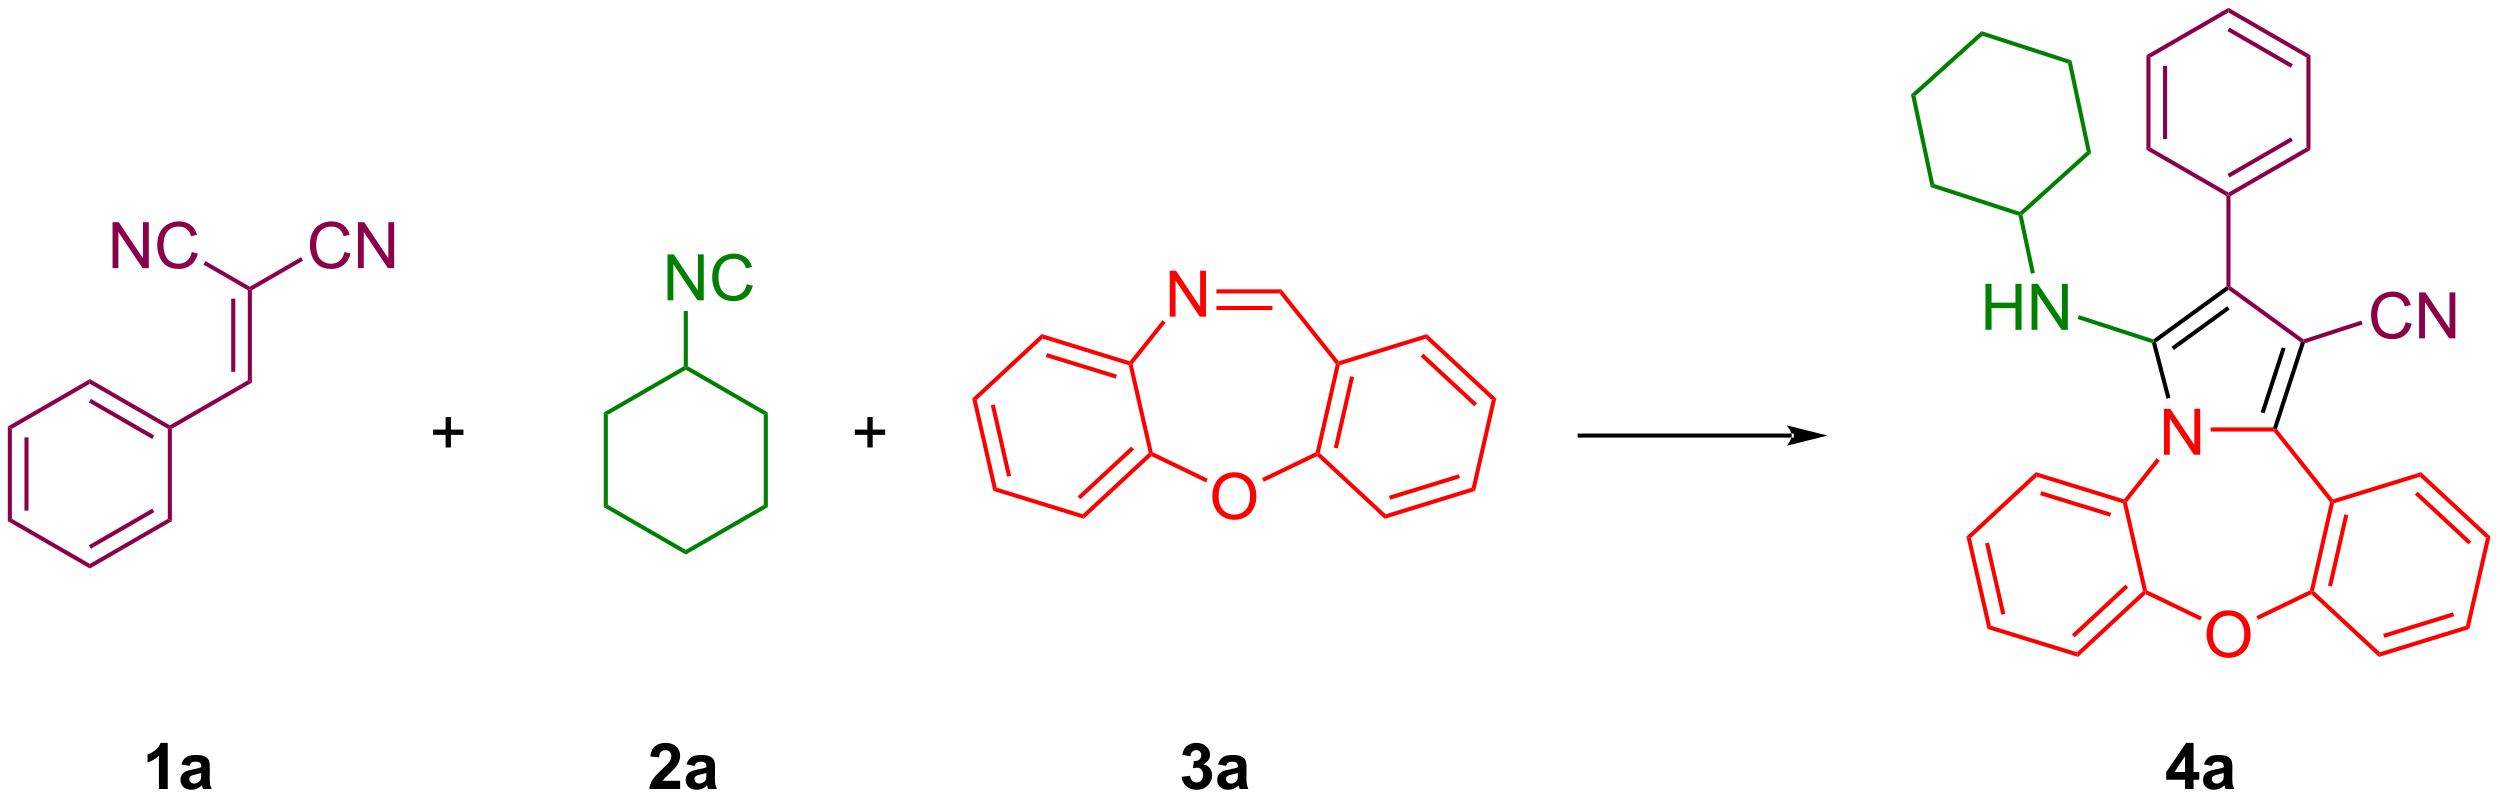 <?xml version="1.0" encoding="UTF-8"?>
<!DOCTYPE svg PUBLIC '-//W3C//DTD SVG 1.0//EN'
          'http://www.w3.org/TR/2001/REC-SVG-20010904/DTD/svg10.dtd'>
<svg stroke-dasharray="none" shape-rendering="auto" xmlns="http://www.w3.org/2000/svg" font-family="'Dialog'" text-rendering="auto" width="427" fill-opacity="1" color-interpolation="auto" color-rendering="auto" preserveAspectRatio="xMidYMid meet" font-size="12px" viewBox="0 0 427 137" fill="black" xmlns:xlink="http://www.w3.org/1999/xlink" stroke="black" image-rendering="auto" stroke-miterlimit="10" stroke-linecap="square" stroke-linejoin="miter" font-style="normal" stroke-width="1" height="137" stroke-dashoffset="0" font-weight="normal" stroke-opacity="1"
><!--Generated by the Batik Graphics2D SVG Generator--><defs id="genericDefs"
  /><g
  ><defs id="defs1"
    ><clipPath clipPathUnits="userSpaceOnUse" id="clipPath1"
      ><path d="M0.633 0.633 L320.774 0.633 L320.774 102.843 L0.633 102.843 L0.633 0.633 Z"
      /></clipPath
      ><clipPath clipPathUnits="userSpaceOnUse" id="clipPath2"
      ><path d="M-0.972 -0.972 L-0.972 98.396 L310.268 98.396 L310.268 -0.972 Z"
      /></clipPath
    ></defs
    ><g fill="rgb(139,1,73)" transform="scale(1.333,1.333) translate(-0.633,-0.633) matrix(1.029,0,0,1.029,1.633,1.633)" stroke="rgb(139,1,73)"
    ><path d="M0 52.154 L0.51 52.449 L0.51 63.663 L0 63.957 ZM2.072 53.497 L2.072 62.614 L2.582 62.614 L2.582 53.497 Z" stroke="none" clip-path="url(#clipPath2)"
    /></g
    ><g fill="rgb(139,1,73)" transform="matrix(1.371,0,0,1.371,1.333,1.333)" stroke="rgb(139,1,73)"
    ><path d="M0 63.957 L0.51 63.663 L10.222 69.27 L10.222 69.859 Z" stroke="none" clip-path="url(#clipPath2)"
    /></g
    ><g fill="rgb(139,1,73)" transform="matrix(1.371,0,0,1.371,1.333,1.333)" stroke="rgb(139,1,73)"
    ><path d="M10.222 69.859 L10.222 69.27 L19.934 63.663 L20.444 63.957 ZM10.35 67.393 L18.245 62.835 L17.99 62.393 L10.094 66.951 Z" stroke="none" clip-path="url(#clipPath2)"
    /></g
    ><g fill="rgb(139,1,73)" transform="matrix(1.371,0,0,1.371,1.333,1.333)" stroke="rgb(139,1,73)"
    ><path d="M20.444 63.957 L19.934 63.663 L19.934 52.449 L20.189 52.301 L20.444 52.449 Z" stroke="none" clip-path="url(#clipPath2)"
    /></g
    ><g fill="rgb(139,1,73)" transform="matrix(1.371,0,0,1.371,1.333,1.333)" stroke="rgb(139,1,73)"
    ><path d="M20.189 52.007 L20.189 52.301 L19.934 52.449 L10.222 46.842 L10.222 46.252 ZM18.245 53.276 L10.35 48.718 L10.094 49.16 L17.99 53.718 Z" stroke="none" clip-path="url(#clipPath2)"
    /></g
    ><g fill="rgb(139,1,73)" transform="matrix(1.371,0,0,1.371,1.333,1.333)" stroke="rgb(139,1,73)"
    ><path d="M10.222 46.252 L10.222 46.842 L0.51 52.449 L0 52.154 Z" stroke="none" clip-path="url(#clipPath2)"
    /></g
    ><g fill="rgb(139,1,73)" transform="matrix(1.371,0,0,1.371,1.333,1.333)" stroke="rgb(139,1,73)"
    ><path d="M20.444 52.449 L20.189 52.301 L20.189 52.007 L29.9 46.4 L30.411 46.694 Z" stroke="none" clip-path="url(#clipPath2)"
    /></g
    ><g fill="rgb(139,1,73)" transform="matrix(1.371,0,0,1.371,1.333,1.333)" stroke="rgb(139,1,73)"
    ><path d="M30.411 46.694 L29.9 46.4 L29.9 35.185 L30.155 35.038 L30.411 35.185 ZM28.339 45.351 L28.339 36.234 L27.829 36.234 L27.829 45.351 Z" stroke="none" clip-path="url(#clipPath2)"
    /></g
    ><g fill="rgb(139,1,73)" transform="matrix(1.371,0,0,1.371,1.333,1.333)" stroke="rgb(139,1,73)"
    ><path d="M13.05 32.434 L13.05 26.707 L13.829 26.707 L16.836 31.202 L16.836 26.707 L17.563 26.707 L17.563 32.434 L16.784 32.434 L13.777 27.934 L13.777 32.434 L13.05 32.434 ZM22.921 30.426 L23.679 30.616 Q23.442 31.551 22.822 32.043 Q22.202 32.533 21.309 32.533 Q20.382 32.533 19.801 32.155 Q19.223 31.778 18.919 31.064 Q18.616 30.348 18.616 29.528 Q18.616 28.632 18.957 27.968 Q19.301 27.301 19.931 26.955 Q20.562 26.608 21.32 26.608 Q22.179 26.608 22.765 27.046 Q23.351 27.483 23.582 28.278 L22.835 28.452 Q22.637 27.827 22.257 27.543 Q21.879 27.257 21.304 27.257 Q20.645 27.257 20.2 27.575 Q19.757 27.89 19.577 28.424 Q19.398 28.957 19.398 29.522 Q19.398 30.254 19.611 30.799 Q19.825 31.343 20.273 31.614 Q20.723 31.882 21.247 31.882 Q21.882 31.882 22.322 31.515 Q22.765 31.147 22.921 30.426 Z" stroke="none" clip-path="url(#clipPath2)"
    /></g
    ><g fill="rgb(139,1,73)" transform="matrix(1.371,0,0,1.371,1.333,1.333)" stroke="rgb(139,1,73)"
    ><path d="M30.155 34.744 L30.155 35.038 L29.9 35.185 L24.376 31.996 L24.631 31.554 Z" stroke="none" clip-path="url(#clipPath2)"
    /></g
    ><g fill="rgb(139,1,73)" transform="matrix(1.371,0,0,1.371,1.333,1.333)" stroke="rgb(139,1,73)"
    ><path d="M41.937 30.426 L42.694 30.616 Q42.458 31.551 41.838 32.043 Q41.218 32.533 40.325 32.533 Q39.398 32.533 38.817 32.155 Q38.239 31.778 37.934 31.064 Q37.632 30.348 37.632 29.528 Q37.632 28.632 37.973 27.968 Q38.317 27.301 38.947 26.955 Q39.577 26.608 40.335 26.608 Q41.194 26.608 41.781 27.046 Q42.366 27.483 42.598 28.278 L41.851 28.452 Q41.653 27.827 41.273 27.543 Q40.895 27.257 40.319 27.257 Q39.661 27.257 39.215 27.575 Q38.773 27.89 38.593 28.424 Q38.413 28.957 38.413 29.522 Q38.413 30.254 38.627 30.799 Q38.84 31.343 39.288 31.614 Q39.739 31.882 40.262 31.882 Q40.898 31.882 41.338 31.515 Q41.781 31.147 41.937 30.426 ZM43.62 32.434 L43.62 26.707 L44.399 26.707 L47.407 31.202 L47.407 26.707 L48.133 26.707 L48.133 32.434 L47.355 32.434 L44.347 27.934 L44.347 32.434 L43.62 32.434 Z" stroke="none" clip-path="url(#clipPath2)"
    /></g
    ><g fill="rgb(139,1,73)" transform="matrix(1.371,0,0,1.371,1.333,1.333)" stroke="rgb(139,1,73)"
    ><path d="M30.411 35.185 L30.155 35.038 L30.155 34.744 L36.529 31.064 L36.784 31.506 Z" stroke="none" clip-path="url(#clipPath2)"
    /></g
    ><g fill="green" transform="matrix(1.371,0,0,1.371,1.333,1.333)" stroke="green"
    ><path d="M82.187 36.445 L82.187 30.719 L82.965 30.719 L85.973 35.213 L85.973 30.719 L86.7 30.719 L86.7 36.445 L85.921 36.445 L82.913 31.945 L82.913 36.445 L82.187 36.445 ZM92.058 34.437 L92.816 34.627 Q92.579 35.562 91.959 36.055 Q91.339 36.544 90.446 36.544 Q89.519 36.544 88.938 36.167 Q88.36 35.789 88.055 35.075 Q87.753 34.359 87.753 33.539 Q87.753 32.643 88.094 31.979 Q88.438 31.312 89.068 30.966 Q89.698 30.62 90.456 30.62 Q91.316 30.62 91.902 31.057 Q92.488 31.495 92.719 32.289 L91.972 32.463 Q91.774 31.838 91.394 31.555 Q91.016 31.268 90.441 31.268 Q89.782 31.268 89.337 31.586 Q88.894 31.901 88.714 32.435 Q88.534 32.969 88.534 33.534 Q88.534 34.266 88.748 34.81 Q88.962 35.354 89.409 35.625 Q89.86 35.893 90.383 35.893 Q91.019 35.893 91.459 35.526 Q91.902 35.159 92.058 34.437 Z" stroke="none" clip-path="url(#clipPath2)"
    /></g
    ><g fill="green" transform="matrix(1.371,0,0,1.371,1.333,1.333)" stroke="green"
    ><path d="M84.721 44.657 L84.466 44.804 L84.211 44.657 L84.211 37.771 L84.721 37.771 Z" stroke="none" clip-path="url(#clipPath2)"
    /></g
    ><g transform="matrix(1.371,0,0,1.371,1.333,1.333)"
    ><path d="M222.243 53.545 L222.243 53.545 L195.826 53.545 L195.571 53.545 L195.571 53.034 L195.826 53.034 L222.243 53.034 L222.498 53.034 L222.498 53.545 ZM226.707 53.29 L221.605 52.014 C221.605 52.014 222.243 52.731 222.243 53.29 C222.243 53.848 221.605 54.565 221.605 54.565 Z" stroke="none" clip-path="url(#clipPath2)"
    /></g
    ><g fill="red" transform="matrix(1.371,0,0,1.371,1.333,1.333)" stroke="red"
    ><path d="M120.144 48.676 L120.707 48.849 L123.202 59.782 L122.77 60.183 ZM122.463 49.524 L124.491 58.412 L124.989 58.299 L122.96 49.411 Z" stroke="none" clip-path="url(#clipPath2)"
    /></g
    ><g fill="red" transform="matrix(1.371,0,0,1.371,1.333,1.333)" stroke="red"
    ><path d="M122.77 60.183 L123.202 59.782 L133.918 63.088 L134.049 63.662 Z" stroke="none" clip-path="url(#clipPath2)"
    /></g
    ><g fill="red" transform="matrix(1.371,0,0,1.371,1.333,1.333)" stroke="red"
    ><path d="M134.049 63.662 L133.918 63.088 L142.139 55.46 L142.42 55.547 L142.466 55.852 ZM133.625 61.23 L140.308 55.029 L139.961 54.655 L133.278 60.856 Z" stroke="none" clip-path="url(#clipPath2)"
    /></g
    ><g fill="red" transform="matrix(1.371,0,0,1.371,1.333,1.333)" stroke="red"
    ><path d="M142.642 55.37 L142.42 55.547 L142.139 55.46 L139.643 44.527 L139.859 44.327 L140.135 44.39 Z" stroke="none" clip-path="url(#clipPath2)"
    /></g
    ><g fill="red" transform="matrix(1.371,0,0,1.371,1.333,1.333)" stroke="red"
    ><path d="M139.768 44.032 L139.859 44.327 L139.643 44.527 L128.927 41.222 L128.796 40.647 ZM138.181 45.71 L129.469 43.023 L129.319 43.51 L138.03 46.197 Z" stroke="none" clip-path="url(#clipPath2)"
    /></g
    ><g fill="red" transform="matrix(1.371,0,0,1.371,1.333,1.333)" stroke="red"
    ><path d="M128.796 40.647 L128.927 41.222 L120.707 48.849 L120.144 48.676 Z" stroke="none" clip-path="url(#clipPath2)"
    /></g
    ><g fill="red" transform="matrix(1.371,0,0,1.371,1.333,1.333)" stroke="red"
    ><path d="M150.066 60.901 Q150.066 59.474 150.831 58.669 Q151.597 57.862 152.808 57.862 Q153.6 57.862 154.235 58.242 Q154.873 58.62 155.206 59.297 Q155.542 59.974 155.542 60.834 Q155.542 61.706 155.191 62.393 Q154.839 63.081 154.193 63.435 Q153.55 63.789 152.803 63.789 Q151.995 63.789 151.357 63.399 Q150.722 63.005 150.394 62.331 Q150.066 61.654 150.066 60.901 ZM150.847 60.912 Q150.847 61.948 151.402 62.544 Q151.959 63.138 152.8 63.138 Q153.654 63.138 154.206 62.537 Q154.761 61.935 154.761 60.831 Q154.761 60.13 154.524 59.61 Q154.287 59.089 153.831 58.802 Q153.378 58.513 152.81 58.513 Q152.006 58.513 151.425 59.068 Q150.847 59.62 150.847 60.912 Z" stroke="none" clip-path="url(#clipPath2)"
    /></g
    ><g fill="red" transform="matrix(1.371,0,0,1.371,1.333,1.333)" stroke="red"
    ><path d="M144.756 38.479 L144.756 32.752 L145.534 32.752 L148.542 37.247 L148.542 32.752 L149.268 32.752 L149.268 38.479 L148.49 38.479 L145.482 33.979 L145.482 38.479 L144.756 38.479 Z" stroke="none" clip-path="url(#clipPath2)"
    /></g
    ><g fill="red" transform="matrix(1.371,0,0,1.371,1.333,1.333)" stroke="red"
    ><path d="M142.466 55.852 L142.42 55.547 L142.642 55.37 L149.492 58.669 L149.271 59.129 Z" stroke="none" clip-path="url(#clipPath2)"
    /></g
    ><g fill="red" transform="matrix(1.371,0,0,1.371,1.333,1.333)" stroke="red"
    ><path d="M156.482 59.045 L156.26 58.586 L162.937 55.37 L163.158 55.547 L163.112 55.852 Z" stroke="none" clip-path="url(#clipPath2)"
    /></g
    ><g fill="red" transform="matrix(1.371,0,0,1.371,1.333,1.333)" stroke="red"
    ><path d="M163.44 55.46 L163.158 55.547 L162.937 55.37 L165.443 44.39 L165.719 44.327 L165.935 44.527 ZM165.692 54.899 L167.721 46.011 L167.224 45.897 L165.195 54.785 Z" stroke="none" clip-path="url(#clipPath2)"
    /></g
    ><g fill="red" transform="matrix(1.371,0,0,1.371,1.333,1.333)" stroke="red"
    ><path d="M165.81 44.032 L165.719 44.327 L165.443 44.39 L158.421 35.584 L158.666 35.074 Z" stroke="none" clip-path="url(#clipPath2)"
    /></g
    ><g fill="red" transform="matrix(1.371,0,0,1.371,1.333,1.333)" stroke="red"
    ><path d="M158.666 35.074 L158.421 35.584 L150.571 35.584 L150.571 35.074 ZM157.546 37.145 L150.571 37.145 L150.571 37.656 L157.546 37.656 Z" stroke="none" clip-path="url(#clipPath2)"
    /></g
    ><g fill="red" transform="matrix(1.371,0,0,1.371,1.333,1.333)" stroke="red"
    ><path d="M143.85 38.914 L144.249 39.232 L140.135 44.39 L139.859 44.327 L139.768 44.032 Z" stroke="none" clip-path="url(#clipPath2)"
    /></g
    ><g fill="red" transform="matrix(1.371,0,0,1.371,1.333,1.333)" stroke="red"
    ><path d="M163.112 55.852 L163.158 55.547 L163.44 55.46 L171.66 63.088 L171.529 63.662 Z" stroke="none" clip-path="url(#clipPath2)"
    /></g
    ><g fill="red" transform="matrix(1.371,0,0,1.371,1.333,1.333)" stroke="red"
    ><path d="M171.529 63.662 L171.66 63.088 L182.376 59.782 L182.808 60.183 ZM172.202 61.286 L180.913 58.599 L180.763 58.112 L172.052 60.799 Z" stroke="none" clip-path="url(#clipPath2)"
    /></g
    ><g fill="red" transform="matrix(1.371,0,0,1.371,1.333,1.333)" stroke="red"
    ><path d="M182.808 60.183 L182.376 59.782 L184.871 48.849 L185.434 48.676 Z" stroke="none" clip-path="url(#clipPath2)"
    /></g
    ><g fill="red" transform="matrix(1.371,0,0,1.371,1.333,1.333)" stroke="red"
    ><path d="M185.434 48.676 L184.871 48.849 L176.651 41.222 L176.782 40.647 ZM183.041 49.281 L176.358 43.08 L176.011 43.454 L182.694 49.654 Z" stroke="none" clip-path="url(#clipPath2)"
    /></g
    ><g fill="red" transform="matrix(1.371,0,0,1.371,1.333,1.333)" stroke="red"
    ><path d="M176.782 40.647 L176.651 41.222 L165.935 44.527 L165.719 44.327 L165.81 44.032 Z" stroke="none" clip-path="url(#clipPath2)"
    /></g
    ><g fill="red" transform="matrix(1.371,0,0,1.371,1.333,1.333)" stroke="red"
    ><path d="M244.005 65.877 L244.568 66.051 L247.063 76.984 L246.631 77.385 ZM246.324 66.726 L248.352 75.614 L248.85 75.5 L246.821 66.612 Z" stroke="none" clip-path="url(#clipPath2)"
    /></g
    ><g fill="red" transform="matrix(1.371,0,0,1.371,1.333,1.333)" stroke="red"
    ><path d="M246.631 77.385 L247.063 76.984 L257.779 80.289 L257.91 80.864 Z" stroke="none" clip-path="url(#clipPath2)"
    /></g
    ><g fill="red" transform="matrix(1.371,0,0,1.371,1.333,1.333)" stroke="red"
    ><path d="M257.91 80.864 L257.779 80.289 L266 72.662 L266.281 72.749 L266.327 73.054 ZM257.486 78.431 L264.169 72.231 L263.822 71.856 L257.139 78.057 Z" stroke="none" clip-path="url(#clipPath2)"
    /></g
    ><g fill="red" transform="matrix(1.371,0,0,1.371,1.333,1.333)" stroke="red"
    ><path d="M266.503 72.572 L266.281 72.749 L266 72.662 L263.504 61.729 L263.72 61.528 L263.996 61.591 Z" stroke="none" clip-path="url(#clipPath2)"
    /></g
    ><g fill="red" transform="matrix(1.371,0,0,1.371,1.333,1.333)" stroke="red"
    ><path d="M263.629 61.233 L263.72 61.528 L263.504 61.729 L252.788 58.423 L252.657 57.849 ZM262.042 62.912 L253.331 60.224 L253.18 60.712 L261.892 63.399 Z" stroke="none" clip-path="url(#clipPath2)"
    /></g
    ><g fill="red" transform="matrix(1.371,0,0,1.371,1.333,1.333)" stroke="red"
    ><path d="M252.657 57.849 L252.788 58.423 L244.568 66.051 L244.005 65.877 Z" stroke="none" clip-path="url(#clipPath2)"
    /></g
    ><g fill="red" transform="matrix(1.371,0,0,1.371,1.333,1.333)" stroke="red"
    ><path d="M273.927 78.103 Q273.927 76.676 274.693 75.871 Q275.458 75.064 276.669 75.064 Q277.461 75.064 278.096 75.444 Q278.734 75.822 279.068 76.499 Q279.404 77.176 279.404 78.035 Q279.404 78.908 279.052 79.595 Q278.7 80.283 278.055 80.637 Q277.411 80.991 276.664 80.991 Q275.857 80.991 275.219 80.6 Q274.583 80.207 274.255 79.533 Q273.927 78.856 273.927 78.103 ZM274.708 78.113 Q274.708 79.15 275.263 79.746 Q275.82 80.34 276.661 80.34 Q277.515 80.34 278.068 79.738 Q278.622 79.137 278.622 78.033 Q278.622 77.332 278.385 76.811 Q278.148 76.29 277.693 76.004 Q277.239 75.715 276.672 75.715 Q275.867 75.715 275.286 76.27 Q274.708 76.822 274.708 78.113 Z" stroke="none" clip-path="url(#clipPath2)"
    /></g
    ><g fill="red" transform="matrix(1.371,0,0,1.371,1.333,1.333)" stroke="red"
    ><path d="M268.617 55.681 L268.617 49.954 L269.395 49.954 L272.403 54.449 L272.403 49.954 L273.13 49.954 L273.13 55.681 L272.351 55.681 L269.343 51.181 L269.343 55.681 L268.617 55.681 Z" stroke="none" clip-path="url(#clipPath2)"
    /></g
    ><g fill="red" transform="matrix(1.371,0,0,1.371,1.333,1.333)" stroke="red"
    ><path d="M266.327 73.054 L266.281 72.749 L266.503 72.572 L273.353 75.871 L273.132 76.331 Z" stroke="none" clip-path="url(#clipPath2)"
    /></g
    ><g fill="red" transform="matrix(1.371,0,0,1.371,1.333,1.333)" stroke="red"
    ><path d="M280.343 76.247 L280.122 75.787 L286.798 72.572 L287.019 72.749 L286.973 73.054 Z" stroke="none" clip-path="url(#clipPath2)"
    /></g
    ><g fill="red" transform="matrix(1.371,0,0,1.371,1.333,1.333)" stroke="red"
    ><path d="M287.301 72.662 L287.019 72.749 L286.798 72.572 L289.304 61.591 L289.58 61.528 L289.796 61.729 ZM289.554 72.1 L291.582 63.212 L291.085 63.099 L289.056 71.987 Z" stroke="none" clip-path="url(#clipPath2)"
    /></g
    ><g fill="red" transform="matrix(1.371,0,0,1.371,1.333,1.333)" stroke="red"
    ><path d="M289.671 61.233 L289.58 61.528 L289.304 61.591 L282.282 52.786 L282.405 52.531 L282.69 52.479 Z" stroke="none" clip-path="url(#clipPath2)"
    /></g
    ><g fill="red" transform="matrix(1.371,0,0,1.371,1.333,1.333)" stroke="red"
    ><path d="M267.711 56.115 L268.11 56.433 L263.996 61.591 L263.72 61.528 L263.629 61.233 Z" stroke="none" clip-path="url(#clipPath2)"
    /></g
    ><g fill="red" transform="matrix(1.371,0,0,1.371,1.333,1.333)" stroke="red"
    ><path d="M286.973 73.054 L287.019 72.749 L287.301 72.662 L295.521 80.289 L295.39 80.864 Z" stroke="none" clip-path="url(#clipPath2)"
    /></g
    ><g fill="red" transform="matrix(1.371,0,0,1.371,1.333,1.333)" stroke="red"
    ><path d="M295.39 80.864 L295.521 80.289 L306.237 76.984 L306.669 77.385 ZM296.063 78.488 L304.775 75.801 L304.624 75.313 L295.913 78.001 Z" stroke="none" clip-path="url(#clipPath2)"
    /></g
    ><g fill="red" transform="matrix(1.371,0,0,1.371,1.333,1.333)" stroke="red"
    ><path d="M306.669 77.385 L306.237 76.984 L308.732 66.051 L309.295 65.877 Z" stroke="none" clip-path="url(#clipPath2)"
    /></g
    ><g fill="red" transform="matrix(1.371,0,0,1.371,1.333,1.333)" stroke="red"
    ><path d="M309.295 65.877 L308.732 66.051 L300.512 58.423 L300.643 57.849 ZM306.902 66.482 L300.219 60.281 L299.872 60.655 L306.555 66.856 Z" stroke="none" clip-path="url(#clipPath2)"
    /></g
    ><g fill="red" transform="matrix(1.371,0,0,1.371,1.333,1.333)" stroke="red"
    ><path d="M300.643 57.849 L300.512 58.423 L289.796 61.729 L289.58 61.528 L289.671 61.233 Z" stroke="none" clip-path="url(#clipPath2)"
    /></g
    ><g fill="red" transform="matrix(1.371,0,0,1.371,1.333,1.333)" stroke="red"
    ><path d="M274.432 52.786 L274.432 52.276 L282.219 52.276 L282.405 52.531 L282.282 52.786 Z" stroke="none" clip-path="url(#clipPath2)"
    /></g
    ><g transform="matrix(1.371,0,0,1.371,1.333,1.333)"
    ><path d="M282.69 52.479 L282.405 52.531 L282.219 52.276 L285.661 41.683 L285.961 41.585 L286.163 41.788 ZM281.142 50.538 L283.768 42.455 L283.283 42.298 L280.657 50.38 Z" stroke="none" clip-path="url(#clipPath2)"
    /></g
    ><g fill="rgb(139,1,73)" transform="matrix(1.371,0,0,1.371,1.333,1.333)" stroke="rgb(139,1,73)"
    ><path d="M286.006 41.302 L285.961 41.585 L285.661 41.683 L276.65 35.136 L276.65 34.821 L276.905 34.691 Z" stroke="none" clip-path="url(#clipPath2)"
    /></g
    ><g transform="matrix(1.371,0,0,1.371,1.333,1.333)"
    ><path d="M276.395 34.691 L276.65 34.821 L276.65 35.136 L267.63 41.689 L267.339 41.585 L267.295 41.302 ZM276.5 37.175 L269.55 42.224 L269.85 42.637 L276.8 37.587 Z" stroke="none" clip-path="url(#clipPath2)"
    /></g
    ><g transform="matrix(1.371,0,0,1.371,1.333,1.333)"
    ><path d="M267.128 41.785 L267.339 41.585 L267.63 41.689 L269.426 48.582 L268.932 48.711 Z" stroke="none" clip-path="url(#clipPath2)"
    /></g
    ><g fill="rgb(139,1,73)" transform="matrix(1.371,0,0,1.371,1.333,1.333)" stroke="rgb(139,1,73)"
    ><path d="M298.721 39.171 L299.478 39.361 Q299.242 40.296 298.622 40.788 Q298.002 41.278 297.109 41.278 Q296.182 41.278 295.601 40.9 Q295.023 40.523 294.718 39.809 Q294.416 39.093 294.416 38.273 Q294.416 37.377 294.757 36.713 Q295.101 36.046 295.731 35.7 Q296.361 35.353 297.119 35.353 Q297.978 35.353 298.565 35.791 Q299.15 36.228 299.382 37.023 L298.635 37.197 Q298.437 36.572 298.057 36.288 Q297.679 36.002 297.103 36.002 Q296.445 36.002 295.999 36.319 Q295.557 36.635 295.377 37.168 Q295.197 37.702 295.197 38.267 Q295.197 38.999 295.411 39.543 Q295.624 40.088 296.072 40.358 Q296.523 40.627 297.046 40.627 Q297.682 40.627 298.122 40.26 Q298.565 39.892 298.721 39.171 ZM300.404 41.179 L300.404 35.452 L301.183 35.452 L304.191 39.947 L304.191 35.452 L304.917 35.452 L304.917 41.179 L304.139 41.179 L301.131 36.679 L301.131 41.179 L300.404 41.179 Z" stroke="none" clip-path="url(#clipPath2)"
    /></g
    ><g fill="rgb(139,1,73)" transform="matrix(1.371,0,0,1.371,1.333,1.333)" stroke="rgb(139,1,73)"
    ><path d="M286.163 41.788 L285.961 41.585 L286.006 41.302 L293.202 38.964 L293.36 39.449 Z" stroke="none" clip-path="url(#clipPath2)"
    /></g
    ><g fill="rgb(139,1,73)" transform="matrix(1.371,0,0,1.371,1.333,1.333)" stroke="rgb(139,1,73)"
    ><path d="M276.905 34.691 L276.65 34.821 L276.395 34.691 L276.395 23.459 L276.65 23.312 L276.905 23.459 Z" stroke="none" clip-path="url(#clipPath2)"
    /></g
    ><g fill="green" transform="matrix(1.371,0,0,1.371,1.333,1.333)" stroke="green"
    ><path d="M246.378 40.112 L246.378 34.385 L247.136 34.385 L247.136 36.737 L250.113 36.737 L250.113 34.385 L250.87 34.385 L250.87 40.112 L250.113 40.112 L250.113 37.411 L247.136 37.411 L247.136 40.112 L246.378 40.112 ZM252.124 40.112 L252.124 34.385 L252.903 34.385 L255.911 38.88 L255.911 34.385 L256.637 34.385 L256.637 40.112 L255.859 40.112 L252.851 35.612 L252.851 40.112 L252.124 40.112 Z" stroke="none" clip-path="url(#clipPath2)"
    /></g
    ><g fill="green" transform="matrix(1.371,0,0,1.371,1.333,1.333)" stroke="green"
    ><path d="M267.295 41.302 L267.339 41.585 L267.128 41.785 L257.861 38.774 L258.019 38.288 Z" stroke="none" clip-path="url(#clipPath2)"
    /></g
    ><g fill="rgb(139,1,73)" transform="matrix(1.371,0,0,1.371,1.333,1.333)" stroke="rgb(139,1,73)"
    ><path d="M276.905 23.459 L276.65 23.312 L276.65 23.017 L286.362 17.41 L286.872 17.705 ZM276.778 21.141 L284.673 16.582 L284.418 16.141 L276.523 20.699 Z" stroke="none" clip-path="url(#clipPath2)"
    /></g
    ><g fill="rgb(139,1,73)" transform="matrix(1.371,0,0,1.371,1.333,1.333)" stroke="rgb(139,1,73)"
    ><path d="M286.872 17.705 L286.362 17.41 L286.362 6.196 L286.872 5.902 Z" stroke="none" clip-path="url(#clipPath2)"
    /></g
    ><g fill="rgb(139,1,73)" transform="matrix(1.371,0,0,1.371,1.333,1.333)" stroke="rgb(139,1,73)"
    ><path d="M286.872 5.902 L286.362 6.196 L276.65 0.589 L276.65 0 ZM284.673 7.024 L276.778 2.466 L276.523 2.908 L284.418 7.466 Z" stroke="none" clip-path="url(#clipPath2)"
    /></g
    ><g fill="rgb(139,1,73)" transform="matrix(1.371,0,0,1.371,1.333,1.333)" stroke="rgb(139,1,73)"
    ><path d="M276.65 0 L276.65 0.589 L266.938 6.196 L266.428 5.902 Z" stroke="none" clip-path="url(#clipPath2)"
    /></g
    ><g fill="rgb(139,1,73)" transform="matrix(1.371,0,0,1.371,1.333,1.333)" stroke="rgb(139,1,73)"
    ><path d="M266.428 5.902 L266.938 6.196 L266.938 17.41 L266.428 17.705 ZM268.5 7.245 L268.5 16.361 L269.01 16.361 L269.01 7.245 Z" stroke="none" clip-path="url(#clipPath2)"
    /></g
    ><g fill="rgb(139,1,73)" transform="matrix(1.371,0,0,1.371,1.333,1.333)" stroke="rgb(139,1,73)"
    ><path d="M266.428 17.705 L266.938 17.41 L276.65 23.017 L276.65 23.312 L276.395 23.459 Z" stroke="none" clip-path="url(#clipPath2)"
    /></g
    ><g fill="green" transform="matrix(1.371,0,0,1.371,1.333,1.333)" stroke="green"
    ><path d="M252.534 33.025 L252.035 33.131 L250.499 25.902 L250.718 25.705 L250.998 25.796 Z" stroke="none" clip-path="url(#clipPath2)"
    /></g
    ><g fill="green" transform="matrix(1.371,0,0,1.371,1.333,1.333)" stroke="green"
    ><path d="M250.656 25.417 L250.718 25.705 L250.499 25.902 L239.554 22.346 L239.991 21.951 Z" stroke="none" clip-path="url(#clipPath2)"
    /></g
    ><g fill="green" transform="matrix(1.371,0,0,1.371,1.333,1.333)" stroke="green"
    ><path d="M239.991 21.951 L239.554 22.346 L237.099 10.8 L237.66 10.982 Z" stroke="none" clip-path="url(#clipPath2)"
    /></g
    ><g fill="green" transform="matrix(1.371,0,0,1.371,1.333,1.333)" stroke="green"
    ><path d="M237.66 10.982 L237.099 10.8 L245.871 2.902 L245.993 3.478 Z" stroke="none" clip-path="url(#clipPath2)"
    /></g
    ><g fill="green" transform="matrix(1.371,0,0,1.371,1.333,1.333)" stroke="green"
    ><path d="M245.993 3.478 L245.871 2.902 L257.096 6.55 L256.659 6.944 Z" stroke="none" clip-path="url(#clipPath2)"
    /></g
    ><g fill="green" transform="matrix(1.371,0,0,1.371,1.333,1.333)" stroke="green"
    ><path d="M256.659 6.944 L257.096 6.55 L259.55 18.095 L258.99 17.913 Z" stroke="none" clip-path="url(#clipPath2)"
    /></g
    ><g fill="green" transform="matrix(1.371,0,0,1.371,1.333,1.333)" stroke="green"
    ><path d="M258.99 17.913 L259.55 18.095 L250.998 25.796 L250.718 25.705 L250.656 25.417 Z" stroke="none" clip-path="url(#clipPath2)"
    /></g
    ><g fill="green" transform="matrix(1.371,0,0,1.371,1.333,1.333)" stroke="green"
    ><path d="M84.211 44.657 L84.466 44.804 L84.466 45.099 L74.754 50.706 L74.244 50.411 Z" stroke="none" clip-path="url(#clipPath2)"
    /></g
    ><g fill="green" transform="matrix(1.371,0,0,1.371,1.333,1.333)" stroke="green"
    ><path d="M74.244 50.411 L74.754 50.706 L74.754 61.92 L74.244 62.214 Z" stroke="none" clip-path="url(#clipPath2)"
    /></g
    ><g fill="green" transform="matrix(1.371,0,0,1.371,1.333,1.333)" stroke="green"
    ><path d="M74.244 62.214 L74.754 61.92 L84.466 67.527 L84.466 68.116 Z" stroke="none" clip-path="url(#clipPath2)"
    /></g
    ><g fill="green" transform="matrix(1.371,0,0,1.371,1.333,1.333)" stroke="green"
    ><path d="M84.466 68.116 L84.466 67.527 L94.178 61.92 L94.688 62.214 Z" stroke="none" clip-path="url(#clipPath2)"
    /></g
    ><g fill="green" transform="matrix(1.371,0,0,1.371,1.333,1.333)" stroke="green"
    ><path d="M94.688 62.214 L94.178 61.92 L94.178 50.706 L94.688 50.411 Z" stroke="none" clip-path="url(#clipPath2)"
    /></g
    ><g fill="green" transform="matrix(1.371,0,0,1.371,1.333,1.333)" stroke="green"
    ><path d="M94.688 50.411 L94.178 50.706 L84.466 45.099 L84.466 44.804 L84.721 44.657 Z" stroke="none" clip-path="url(#clipPath2)"
    /></g
    ><g transform="matrix(1.371,0,0,1.371,1.333,1.333)"
    ><path d="M54.543 54.773 L54.543 53.203 L52.983 53.203 L52.983 52.547 L54.543 52.547 L54.543 50.989 L55.207 50.989 L55.207 52.547 L56.764 52.547 L56.764 53.203 L55.207 53.203 L55.207 54.773 L54.543 54.773 Z" stroke="none" clip-path="url(#clipPath2)"
    /></g
    ><g transform="matrix(1.371,0,0,1.371,1.333,1.333)"
    ><path d="M107.085 54.773 L107.085 53.203 L105.525 53.203 L105.525 52.547 L107.085 52.547 L107.085 50.989 L107.749 50.989 L107.749 52.547 L109.307 52.547 L109.307 53.203 L107.749 53.203 L107.749 54.773 L107.085 54.773 Z" stroke="none" clip-path="url(#clipPath2)"
    /></g
    ><g transform="matrix(1.371,0,0,1.371,1.333,1.333)"
    ><path d="M19.924 97.325 L18.827 97.325 L18.827 93.187 Q18.226 93.749 17.408 94.02 L17.408 93.023 Q17.838 92.882 18.34 92.492 Q18.846 92.098 19.033 91.575 L19.924 91.575 L19.924 97.325 ZM22.62 94.442 L21.623 94.263 Q21.792 93.661 22.201 93.372 Q22.612 93.083 23.42 93.083 Q24.154 93.083 24.514 93.257 Q24.873 93.429 25.019 93.697 Q25.167 93.966 25.167 94.679 L25.154 95.96 Q25.154 96.507 25.206 96.768 Q25.261 97.028 25.404 97.325 L24.318 97.325 Q24.276 97.216 24.214 96.999 Q24.185 96.903 24.175 96.872 Q23.894 97.145 23.573 97.283 Q23.253 97.419 22.889 97.419 Q22.248 97.419 21.878 97.072 Q21.511 96.723 21.511 96.192 Q21.511 95.841 21.677 95.565 Q21.847 95.288 22.149 95.143 Q22.451 94.997 23.021 94.888 Q23.792 94.742 24.089 94.617 L24.089 94.507 Q24.089 94.192 23.933 94.057 Q23.776 93.921 23.342 93.921 Q23.05 93.921 22.886 94.038 Q22.722 94.153 22.62 94.442 ZM24.089 95.333 Q23.878 95.403 23.42 95.502 Q22.964 95.598 22.823 95.692 Q22.607 95.843 22.607 96.078 Q22.607 96.309 22.779 96.479 Q22.951 96.645 23.217 96.645 Q23.514 96.645 23.784 96.45 Q23.982 96.302 24.045 96.085 Q24.089 95.945 24.089 95.552 L24.089 95.333 Z" stroke="none" clip-path="url(#clipPath2)"
    /></g
    ><g transform="matrix(1.371,0,0,1.371,1.333,1.333)"
    ><path d="M271.24 97.325 L271.24 96.171 L268.897 96.171 L268.897 95.21 L271.381 91.575 L272.303 91.575 L272.303 95.208 L273.014 95.208 L273.014 96.171 L272.303 96.171 L272.303 97.325 L271.24 97.325 ZM271.24 95.208 L271.24 93.249 L269.925 95.208 L271.24 95.208 ZM274.593 94.442 L273.596 94.263 Q273.765 93.661 274.174 93.372 Q274.585 93.083 275.393 93.083 Q276.127 93.083 276.486 93.257 Q276.846 93.429 276.992 93.697 Q277.14 93.966 277.14 94.679 L277.127 95.96 Q277.127 96.507 277.179 96.768 Q277.234 97.028 277.377 97.325 L276.291 97.325 Q276.25 97.216 276.187 96.999 Q276.158 96.903 276.148 96.872 Q275.867 97.145 275.546 97.283 Q275.226 97.419 274.861 97.419 Q274.221 97.419 273.851 97.072 Q273.484 96.723 273.484 96.192 Q273.484 95.841 273.651 95.565 Q273.82 95.288 274.122 95.143 Q274.424 94.997 274.994 94.888 Q275.765 94.742 276.062 94.617 L276.062 94.507 Q276.062 94.192 275.906 94.057 Q275.75 93.921 275.315 93.921 Q275.023 93.921 274.859 94.038 Q274.695 94.153 274.593 94.442 ZM276.062 95.333 Q275.851 95.403 275.393 95.502 Q274.937 95.598 274.796 95.692 Q274.58 95.843 274.58 96.078 Q274.58 96.309 274.752 96.479 Q274.924 96.645 275.19 96.645 Q275.486 96.645 275.757 96.45 Q275.955 96.302 276.018 96.085 Q276.062 95.945 276.062 95.552 L276.062 95.333 Z" stroke="none" clip-path="url(#clipPath2)"
    /></g
    ><g transform="matrix(1.371,0,0,1.371,1.333,1.333)"
    ><path d="M146.231 95.804 L147.293 95.677 Q147.343 96.083 147.564 96.299 Q147.788 96.513 148.106 96.513 Q148.444 96.513 148.676 96.255 Q148.91 95.997 148.91 95.559 Q148.91 95.145 148.686 94.903 Q148.465 94.661 148.145 94.661 Q147.934 94.661 147.639 94.742 L147.762 93.848 Q148.207 93.859 148.442 93.656 Q148.676 93.45 148.676 93.109 Q148.676 92.82 148.504 92.648 Q148.332 92.476 148.046 92.476 Q147.764 92.476 147.564 92.671 Q147.366 92.867 147.324 93.242 L146.311 93.07 Q146.418 92.552 146.629 92.242 Q146.843 91.929 147.223 91.752 Q147.606 91.575 148.077 91.575 Q148.887 91.575 149.374 92.091 Q149.778 92.513 149.778 93.044 Q149.778 93.796 148.952 94.247 Q149.444 94.351 149.738 94.718 Q150.035 95.085 150.035 95.606 Q150.035 96.359 149.483 96.893 Q148.934 97.424 148.113 97.424 Q147.335 97.424 146.822 96.976 Q146.311 96.528 146.231 95.804 ZM151.774 94.442 L150.776 94.263 Q150.946 93.661 151.354 93.372 Q151.766 93.083 152.573 93.083 Q153.308 93.083 153.667 93.257 Q154.026 93.429 154.172 93.697 Q154.321 93.966 154.321 94.679 L154.308 95.96 Q154.308 96.507 154.36 96.768 Q154.414 97.028 154.558 97.325 L153.472 97.325 Q153.43 97.216 153.367 96.999 Q153.339 96.903 153.328 96.872 Q153.047 97.145 152.727 97.283 Q152.406 97.419 152.042 97.419 Q151.401 97.419 151.031 97.072 Q150.664 96.723 150.664 96.192 Q150.664 95.841 150.831 95.565 Q151 95.288 151.302 95.143 Q151.604 94.997 152.175 94.888 Q152.946 94.742 153.242 94.617 L153.242 94.507 Q153.242 94.192 153.086 94.057 Q152.93 93.921 152.495 93.921 Q152.203 93.921 152.039 94.038 Q151.875 94.153 151.774 94.442 ZM153.242 95.333 Q153.031 95.403 152.573 95.502 Q152.117 95.598 151.977 95.692 Q151.761 95.843 151.761 96.078 Q151.761 96.309 151.933 96.479 Q152.104 96.645 152.37 96.645 Q152.667 96.645 152.938 96.45 Q153.136 96.302 153.198 96.085 Q153.242 95.945 153.242 95.552 L153.242 95.333 Z" stroke="none" clip-path="url(#clipPath2)"
    /></g
    ><g transform="matrix(1.371,0,0,1.371,1.333,1.333)"
    ><path d="M83.761 96.304 L83.761 97.325 L79.915 97.325 Q79.977 96.747 80.29 96.229 Q80.602 95.71 81.524 94.856 Q82.266 94.163 82.433 93.919 Q82.66 93.578 82.66 93.247 Q82.66 92.88 82.462 92.682 Q82.266 92.484 81.917 92.484 Q81.574 92.484 81.371 92.692 Q81.167 92.898 81.136 93.38 L80.042 93.27 Q80.141 92.364 80.657 91.971 Q81.173 91.575 81.946 91.575 Q82.792 91.575 83.277 92.033 Q83.761 92.489 83.761 93.169 Q83.761 93.554 83.623 93.906 Q83.485 94.255 83.183 94.638 Q82.985 94.89 82.464 95.367 Q81.946 95.843 81.805 95.999 Q81.667 96.156 81.582 96.304 L83.761 96.304 ZM85.559 94.442 L84.562 94.263 Q84.731 93.661 85.14 93.372 Q85.552 93.083 86.359 93.083 Q87.093 93.083 87.453 93.257 Q87.812 93.429 87.958 93.697 Q88.106 93.966 88.106 94.679 L88.093 95.96 Q88.093 96.507 88.145 96.768 Q88.2 97.028 88.343 97.325 L87.257 97.325 Q87.216 97.216 87.153 96.999 Q87.124 96.903 87.114 96.872 Q86.833 97.145 86.513 97.283 Q86.192 97.419 85.828 97.419 Q85.187 97.419 84.817 97.072 Q84.45 96.723 84.45 96.192 Q84.45 95.841 84.617 95.565 Q84.786 95.288 85.088 95.143 Q85.39 94.997 85.96 94.888 Q86.731 94.742 87.028 94.617 L87.028 94.507 Q87.028 94.192 86.872 94.057 Q86.716 93.921 86.281 93.921 Q85.989 93.921 85.825 94.038 Q85.661 94.153 85.559 94.442 ZM87.028 95.333 Q86.817 95.403 86.359 95.502 Q85.903 95.598 85.763 95.692 Q85.546 95.843 85.546 96.078 Q85.546 96.309 85.718 96.479 Q85.89 96.645 86.156 96.645 Q86.453 96.645 86.723 96.45 Q86.921 96.302 86.984 96.085 Q87.028 95.945 87.028 95.552 L87.028 95.333 Z" stroke="none" clip-path="url(#clipPath2)"
    /></g
  ></g
></svg
>
